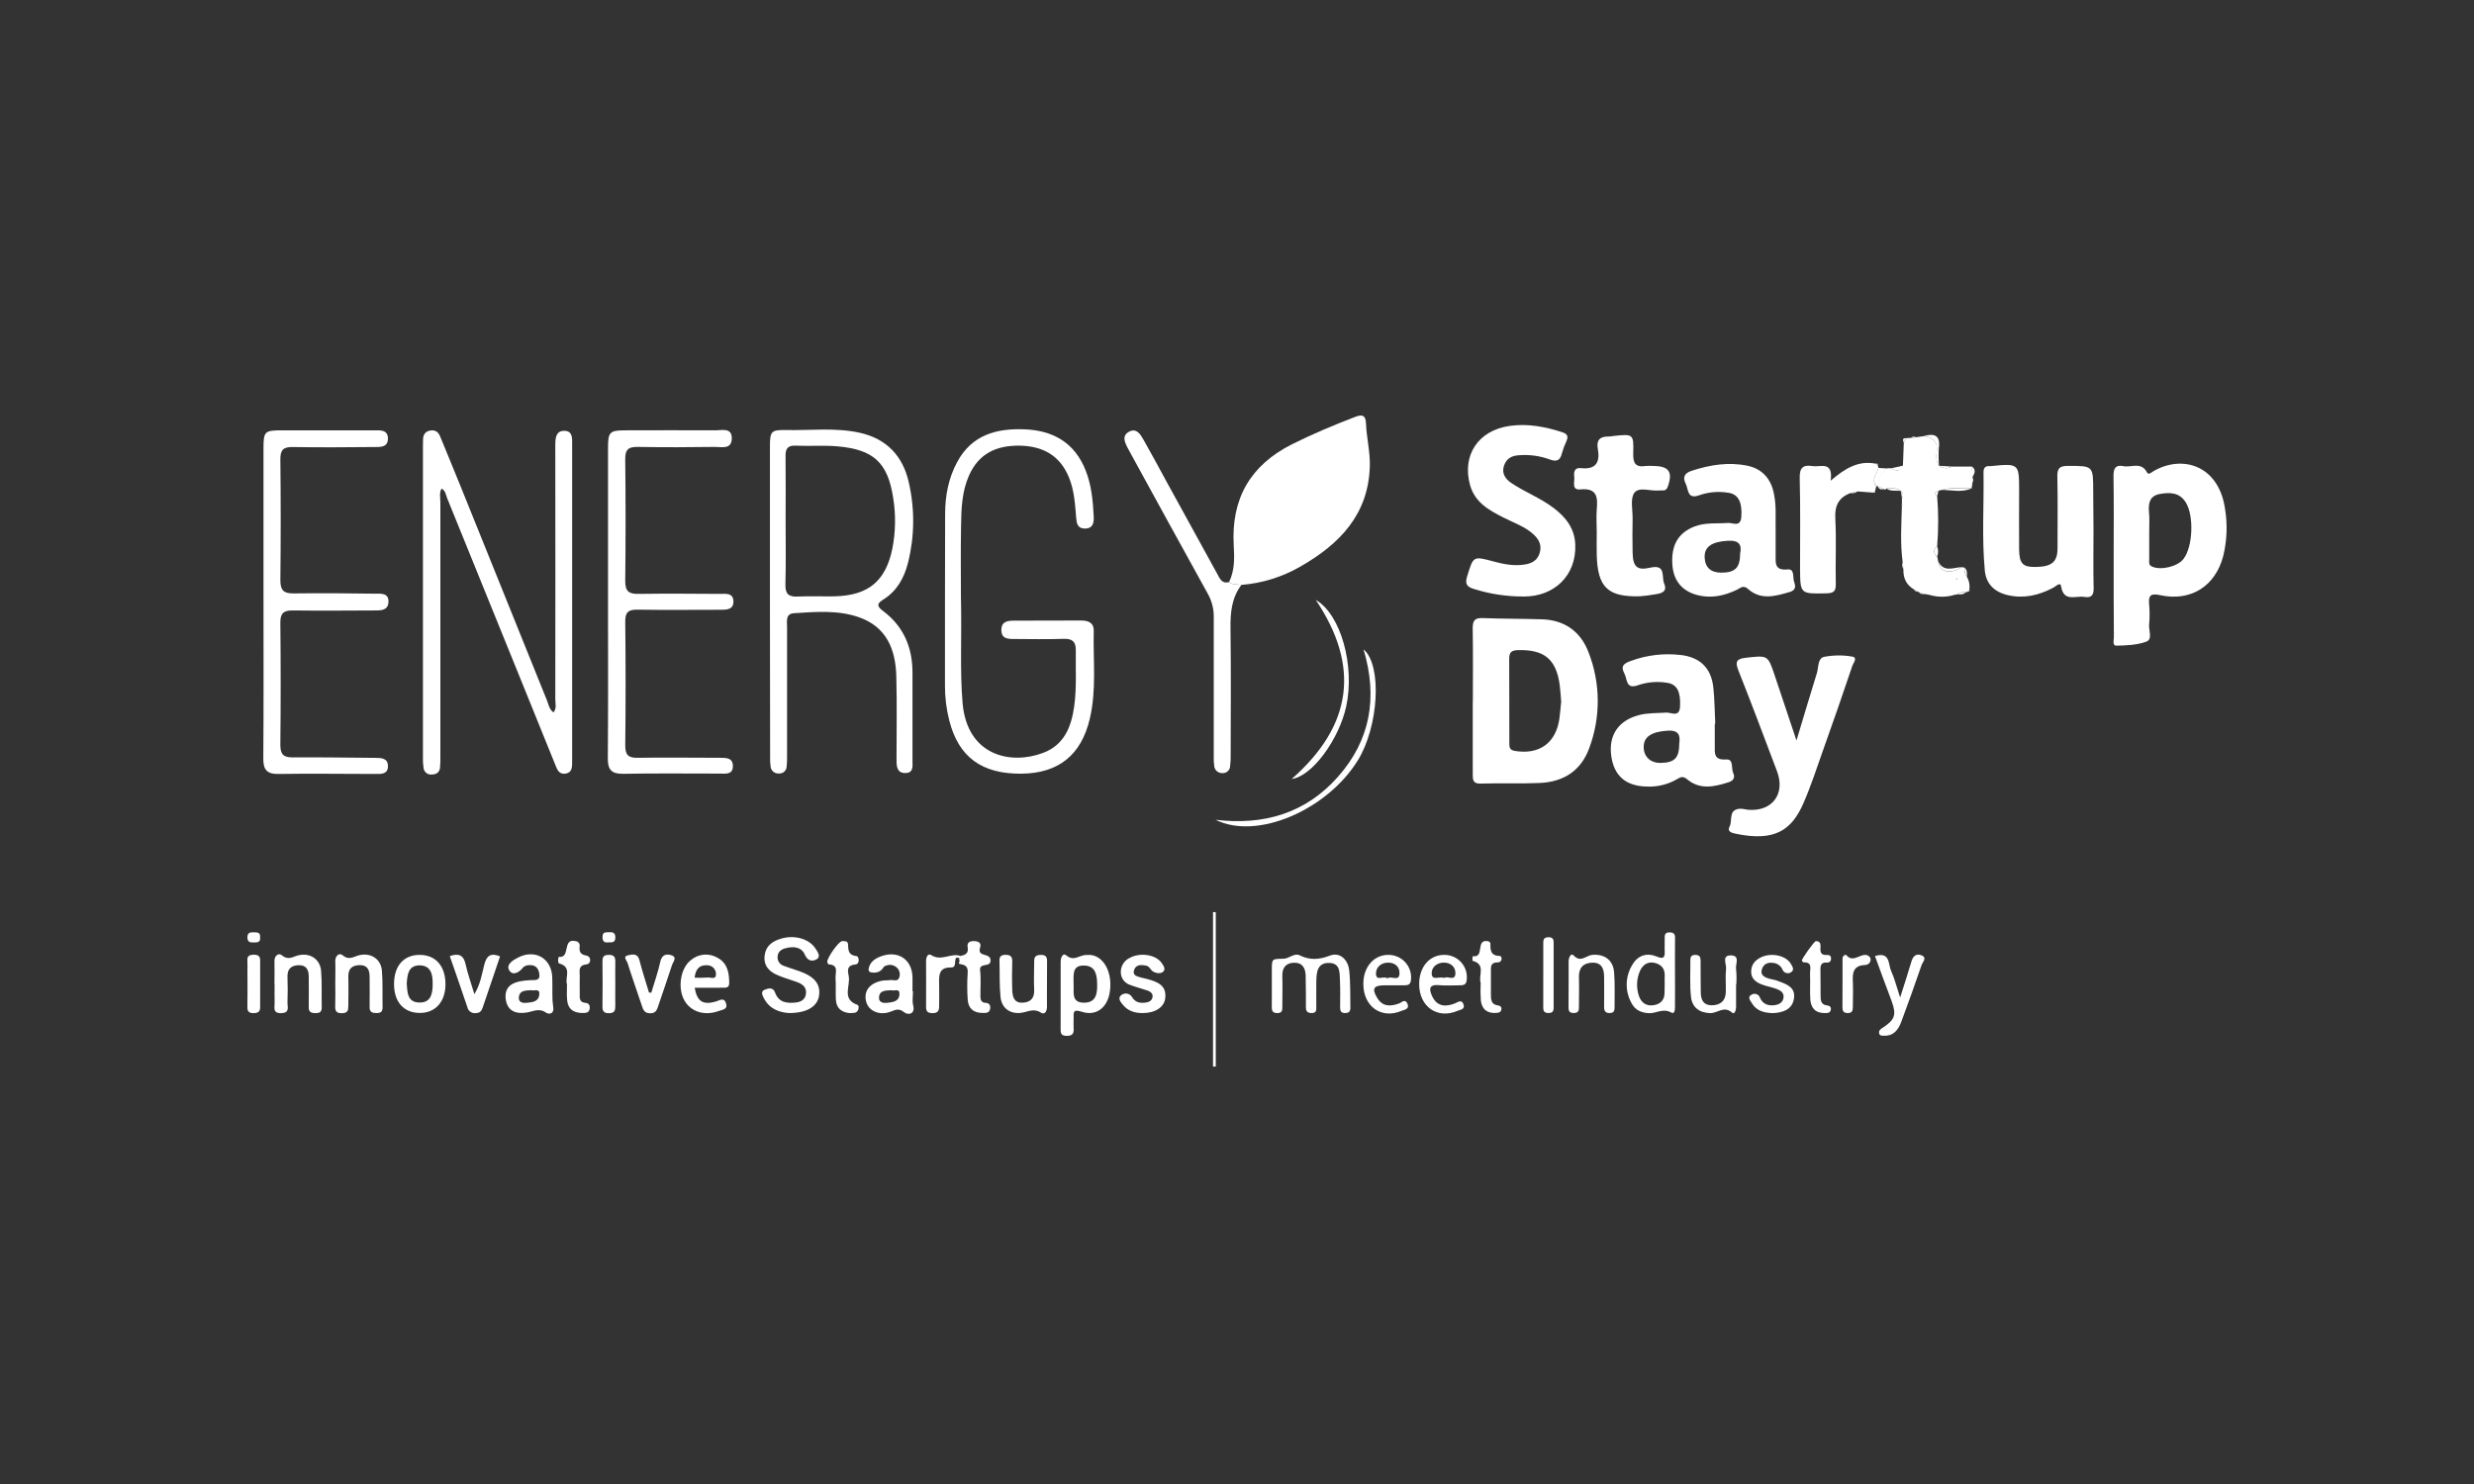 <svg width="250" height="150" viewBox="0 0 250 150" fill="none" xmlns="http://www.w3.org/2000/svg">
<rect x="0" y="0" width="250" height="150" fill="#333333" stroke="none"/>
<g clip-path="url(#clip0_64_99)">
<path d="M44.615 49.386C44.373 49.838 44.499 50.301 44.499 50.743C44.489 59.321 44.489 67.901 44.499 76.483C44.51 76.865 44.497 77.247 44.46 77.627C44.404 78.076 44.082 78.276 43.652 78.286C43.458 78.312 43.261 78.262 43.103 78.146C42.945 78.03 42.839 77.858 42.806 77.666C42.748 77.289 42.725 76.907 42.738 76.526C42.738 66.076 42.738 55.626 42.738 45.178C42.738 44.924 42.738 44.668 42.75 44.415C42.765 43.932 42.968 43.608 43.478 43.519C43.987 43.43 44.29 43.661 44.474 44.108C45.151 45.76 45.837 47.404 46.504 49.058C49.428 56.302 52.351 63.549 55.274 70.801C55.439 71.212 55.495 71.704 55.934 72.008C56.273 71.579 56.111 71.103 56.113 70.671C56.124 62.431 56.124 54.191 56.113 45.95C56.113 45.61 56.113 45.27 56.113 44.931C56.128 44.27 56.166 43.529 57.044 43.548C57.883 43.567 57.813 44.304 57.816 44.898C57.816 48.719 57.816 52.542 57.816 56.367V76.371C57.816 76.584 57.816 76.796 57.816 77.009C57.816 77.54 57.816 78.1 57.139 78.197C56.462 78.293 56.295 77.753 56.099 77.27C54.76 73.962 53.42 70.654 52.08 67.346C49.782 61.673 47.482 56.004 45.178 50.338C45.052 50.019 45.03 49.599 44.615 49.386Z" fill="white"/>
<path d="M124.196 58.839C124.778 57.649 124.742 56.381 124.669 55.109C124.405 50.427 126.323 47.03 130.579 44.895C132.641 43.862 134.755 42.985 136.899 42.152C137.641 41.865 138.003 41.932 138.037 42.823C138.093 44.26 138.466 45.67 138.422 47.124C138.282 52.028 135.347 55.014 131.389 57.277C129.57 58.325 127.538 58.955 125.443 59.122C125.028 59.037 124.567 59.139 124.196 58.839Z" fill="white"/>
<path d="M77.802 60.706C77.802 55.524 77.802 50.342 77.802 45.158C77.802 43.586 77.918 43.437 79.463 43.468C81.932 43.519 84.418 43.2 86.865 43.739C89.627 44.347 91.262 46.139 91.846 48.809C92.451 51.473 92.42 54.241 91.754 56.891C91.368 58.409 90.634 59.752 89.246 60.607C88.555 61.034 88.635 61.312 89.246 61.766C91.303 63.311 92.203 65.433 92.207 67.961C92.207 70.934 92.207 73.908 92.207 76.881C92.207 77.405 92.341 78.112 91.516 78.136C90.692 78.16 90.595 77.547 90.595 76.893C90.595 74.049 90.646 71.202 90.573 68.357C90.505 65.677 89.603 63.383 86.836 62.403C84.711 61.647 82.456 61.84 80.242 61.98C79.354 62.036 79.536 62.801 79.533 63.364C79.533 67.698 79.533 72.03 79.533 76.362C79.542 76.744 79.527 77.126 79.49 77.506C79.483 77.602 79.458 77.696 79.415 77.782C79.371 77.868 79.312 77.944 79.239 78.007C79.165 78.07 79.081 78.117 78.989 78.147C78.897 78.177 78.8 78.188 78.704 78.18C78.509 78.196 78.315 78.138 78.161 78.017C78.007 77.895 77.906 77.721 77.877 77.528C77.823 77.15 77.804 76.769 77.821 76.388C77.808 71.158 77.802 65.931 77.802 60.706ZM79.388 52.585C79.388 54.758 79.427 56.915 79.368 59.076C79.342 60.042 79.698 60.346 80.632 60.297C81.866 60.235 83.106 60.297 84.343 60.276C87.76 60.191 89.516 58.726 90.18 55.415C90.504 53.743 90.531 52.027 90.26 50.345C89.712 46.754 88.281 45.436 84.626 45.115C83.229 44.994 81.813 45.115 80.409 45.045C79.604 45.011 79.371 45.347 79.381 46.09C79.407 48.258 79.39 50.422 79.388 52.585Z" fill="white"/>
<path d="M148.834 70.873C148.834 68.415 148.861 65.955 148.817 63.497C148.817 62.731 149.023 62.444 149.821 62.475C151.822 62.55 153.825 62.536 155.826 62.599C158.115 62.671 159.723 63.842 160.519 65.921C161.74 69.034 161.766 72.486 160.594 75.618C159.764 77.907 157.996 79.03 155.615 79.141C153.616 79.233 151.608 79.141 149.608 79.204C148.831 79.225 148.819 78.808 148.824 78.238C148.824 75.78 148.824 73.322 148.824 70.861L148.834 70.873ZM157.759 70.917C157.708 70.313 157.683 69.763 157.608 69.227C157.252 66.621 156.039 65.643 153.391 65.713C152.719 65.73 152.501 65.955 152.506 66.604C152.525 69.439 152.506 72.271 152.52 75.106C152.52 75.495 152.52 75.806 153.071 75.9C155.535 76.313 157.228 75.116 157.579 72.636C157.664 72.054 157.698 71.455 157.759 70.917Z" fill="white"/>
<path d="M97.104 60.361C97.199 64.448 96.988 67.766 97.271 71.072C97.735 76.415 102.153 77.335 105.418 76.096C107.574 75.278 108.272 73.414 108.554 71.356C108.808 69.502 108.684 67.626 108.711 65.757C108.723 64.902 108.415 64.55 107.511 64.572C105.847 64.629 104.181 64.596 102.517 64.588C101.855 64.588 101.166 64.588 101.191 63.637C101.212 62.792 101.845 62.739 102.461 62.734C104.724 62.72 106.987 62.734 109.252 62.72C109.98 62.72 110.547 62.944 110.525 63.789C110.45 66.752 110.821 69.734 110.12 72.672C109.254 76.321 106.967 78.165 103.211 78.202C99.197 78.24 96.859 76.511 95.923 72.817C95.63 71.664 95.484 70.479 95.489 69.29C95.489 63.514 95.489 57.738 95.506 51.963C95.506 50.118 95.838 48.341 96.731 46.689C98.215 43.937 100.723 43.28 103.558 43.396C106.441 43.514 108.609 44.763 109.71 47.561C110.297 49.051 110.438 50.606 110.52 52.175C110.552 52.813 110.479 53.411 109.635 53.426C108.862 53.426 108.796 52.88 108.745 52.291C108.634 50.939 108.554 49.589 108.035 48.297C107.123 46.028 105.367 45.081 103.022 45.047C100.676 45.014 98.872 45.856 97.897 48.114C97.201 49.72 97.141 51.417 97.116 53.114C97.068 55.787 97.104 58.463 97.104 60.361Z" fill="white"/>
<path d="M213.589 56.238C213.589 53.52 213.616 50.801 213.572 48.084C213.572 47.292 213.815 46.959 214.586 47.119C215.357 47.278 216.383 46.636 216.955 47.751C217.106 48.046 217.404 47.751 217.605 47.628C220.489 45.95 224.166 46.988 224.833 51.371C225.104 52.968 225.047 54.603 224.665 56.178C223.882 59.235 221.396 60.831 218.284 60.157C217.314 59.947 217.086 60.196 217.171 61.099C217.234 61.776 217.234 62.457 217.171 63.134C217.113 63.731 217.554 64.619 216.875 64.863C215.939 65.201 214.867 65.242 213.851 65.264C213.446 65.264 213.609 64.709 213.609 64.402C213.584 61.671 213.589 58.957 213.589 56.238ZM217.181 53.761C217.181 54.693 217.181 55.628 217.181 56.56C217.181 56.83 217.096 57.12 217.496 57.284C218.386 57.661 220.06 57.272 220.649 56.49C221.6 55.251 221.714 52.095 220.862 50.762C220.225 49.765 219.279 49.751 218.263 49.929C217.246 50.108 217.082 50.827 217.154 51.721C217.225 52.399 217.181 53.083 217.181 53.761Z" fill="white"/>
<path d="M26.627 60.858C26.627 55.679 26.627 50.5 26.627 45.32C26.627 43.613 26.746 43.502 28.429 43.497C31.546 43.497 34.662 43.497 37.776 43.497C38.419 43.497 39.197 43.408 39.2 44.332C39.202 45.257 38.382 45.18 37.769 45.185C35.038 45.211 32.307 45.231 29.576 45.185C28.626 45.168 28.323 45.482 28.332 46.433C28.376 50.507 28.376 54.582 28.332 58.658C28.332 59.66 28.667 59.996 29.664 59.981C32.394 59.943 35.128 59.969 37.858 60.008C38.453 60.008 39.313 59.899 39.253 60.87C39.2 61.754 38.411 61.7 37.778 61.703C35.048 61.717 32.317 61.737 29.586 61.703C28.648 61.688 28.32 62 28.33 62.951C28.373 67.07 28.373 71.189 28.33 75.306C28.33 76.248 28.648 76.567 29.588 76.557C32.363 76.533 35.137 76.584 37.909 76.603C38.53 76.603 39.212 76.62 39.202 77.455C39.192 78.291 38.489 78.233 37.88 78.23C34.638 78.23 31.393 78.175 28.15 78.23C26.95 78.252 26.598 77.786 26.608 76.656C26.649 71.388 26.627 66.124 26.627 60.858Z" fill="white"/>
<path d="M61.441 60.88C61.441 55.7 61.441 50.519 61.441 45.339C61.441 43.649 61.582 43.502 63.233 43.497C66.265 43.497 69.296 43.475 72.326 43.497C72.975 43.497 73.984 43.19 73.946 44.352C73.907 45.455 72.915 45.166 72.26 45.173C69.658 45.211 67.053 45.219 64.448 45.173C63.529 45.158 63.17 45.414 63.18 46.397C63.229 50.515 63.229 54.633 63.18 58.752C63.18 59.803 63.58 60.044 64.538 60.03C67.271 59.989 70.002 60.013 72.733 60.03C73.305 60.03 74.084 59.892 74.113 60.754C74.147 61.676 73.356 61.633 72.718 61.635C69.944 61.635 67.17 61.669 64.395 61.623C63.442 61.609 63.168 61.935 63.182 62.879C63.231 67.04 63.231 71.2 63.182 75.36C63.182 76.325 63.5 76.613 64.441 76.596C67.216 76.552 69.99 76.596 72.764 76.596C73.388 76.596 74.064 76.596 74.057 77.441C74.057 78.337 73.293 78.192 72.721 78.192C69.476 78.192 66.231 78.156 62.989 78.214C61.819 78.233 61.412 77.83 61.422 76.666C61.465 71.409 61.441 66.146 61.441 60.88Z" fill="white"/>
<path d="M154.012 60.293C152.291 60.306 150.578 60.049 148.938 59.53C148.254 59.329 148.009 59.047 148.254 58.262C148.892 56.203 148.841 56.191 150.922 56.751C151.957 57.031 153 57.233 154.075 57.06C154.802 56.949 155.367 56.637 155.588 55.886C155.809 55.135 155.539 54.563 155.006 54.056C154.118 53.213 152.969 52.849 151.906 52.303C150.451 51.567 149.028 50.765 148.55 49.029C147.716 46.008 149.377 43.497 152.566 43.048C154.37 42.794 156.126 43.125 157.853 43.683C158.43 43.869 158.486 44.132 158.285 44.605C158.103 44.988 157.953 45.386 157.839 45.793C157.661 46.573 157.281 46.709 156.546 46.421C155.579 46.074 154.549 45.935 153.524 46.013C152.755 46.044 152.21 46.356 151.972 47.095C151.734 47.834 152.108 48.411 152.716 48.819C154.094 49.746 155.673 50.335 157.002 51.349C158.239 52.293 159.121 53.419 159.184 55.051C159.296 58.207 157.024 60.298 154.012 60.293Z" fill="white"/>
<path d="M211.55 53.703C211.55 55.613 211.516 57.526 211.564 59.433C211.584 60.174 211.322 60.454 210.621 60.334C209.755 60.184 208.533 60.901 208.273 59.25C208.198 58.779 207.711 59.291 207.466 59.416C206.025 60.167 204.543 60.529 202.911 60.16C201.531 59.846 200.695 59.02 200.566 57.656C200.256 54.355 200.491 51.04 200.435 47.734C200.435 47.336 200.585 47.083 201.034 47.112C201.077 47.115 201.12 47.115 201.163 47.112C204.039 46.834 204.036 46.834 204.034 49.678C204.034 51.632 204.015 53.583 204.034 55.536C204.053 56.985 204.412 57.335 205.732 57.308C207.354 57.277 207.914 56.789 207.914 55.418C207.914 53.003 207.951 50.589 207.897 48.162C207.88 47.317 208.14 47.09 208.979 47.092C211.518 47.092 211.518 47.066 211.521 49.632L211.55 53.703Z" fill="white"/>
<path d="M181.535 74.848C182.282 72.371 182.928 70.193 183.602 68.022C183.781 67.442 183.665 66.547 184.329 66.394C185.252 66.217 186.199 66.205 187.126 66.361C187.778 66.452 187.276 67.015 187.189 67.276C186.233 70.125 185.248 72.962 184.235 75.794C183.597 77.593 183.01 79.416 182.251 81.159C181.038 83.958 179.302 85.098 175.341 84.26C174.944 84.175 174.517 84.038 174.779 83.535C175.089 82.934 174.636 81.91 175.72 81.751C176.045 81.703 176.394 81.838 176.734 81.857C179.11 82.009 180.422 80.225 179.571 77.965C178.288 74.558 177.008 71.146 175.664 67.761C175.315 66.88 175.475 66.593 176.416 66.486C178.645 66.233 178.642 66.197 179.343 68.292C180.044 70.388 180.738 72.443 181.535 74.848Z" fill="white"/>
<path d="M179.43 53.633C179.43 54.532 179.43 55.297 179.43 56.06C179.43 56.876 179.297 57.692 180.643 57.557C181.39 57.482 181.128 58.39 181.305 58.846C181.472 59.252 181.455 59.663 180.868 59.834C179.413 60.257 177.946 60.698 176.641 59.532C176.156 59.102 175.885 59.433 175.528 59.605C174.315 60.189 173.04 60.491 171.694 60.191C170.028 59.819 169.109 58.743 168.995 57.086C168.856 55.111 169.584 53.865 171.216 53.223C172.324 52.791 173.484 52.945 174.626 52.856C175.089 52.82 175.877 53.339 175.96 52.255C176.069 50.849 175.698 49.983 174.725 49.821C173.712 49.638 172.668 49.721 171.696 50.062C170.484 50.499 170.629 49.473 170.35 48.913C170.02 48.254 170.188 47.831 170.947 47.585C172.797 46.984 174.665 46.675 176.6 47.08C178.055 47.385 178.989 48.399 179.268 49.966C179.525 51.224 179.394 52.496 179.43 53.633ZM175.843 55.944C176.028 55.092 175.756 54.594 174.606 54.66C173.011 54.749 172.206 55.244 172.256 56.35C172.305 57.371 172.885 57.873 173.901 57.881C175.322 57.893 175.841 57.407 175.843 55.944Z" fill="white"/>
<path d="M173.28 73.158C173.28 73.882 173.28 74.606 173.28 75.331C173.28 76.111 173.154 76.85 174.425 76.765C175.235 76.709 174.91 77.68 175.152 78.161C175.337 78.537 175.193 78.902 174.723 79.052C173.268 79.518 171.813 79.875 170.491 78.772C170.086 78.433 169.841 78.53 169.502 78.735C168.582 79.282 167.521 79.549 166.451 79.503C164.309 79.477 163.082 78.431 162.813 76.364C162.544 74.297 163.555 72.834 165.587 72.286C166.509 72.044 167.445 72.093 168.379 72.028C168.883 71.994 169.722 72.578 169.773 71.376C169.836 69.927 169.475 69.15 168.444 69.014C167.469 68.853 166.469 68.936 165.534 69.256C164.265 69.724 164.455 68.635 164.139 68.061C163.722 67.302 164.139 67.039 164.797 66.805C166.402 66.214 168.124 66.008 169.824 66.204C171.781 66.426 172.919 67.517 173.132 69.475C173.265 70.695 173.268 71.929 173.328 73.155L173.28 73.158ZM169.693 75.118C169.8 74.37 169.676 73.785 168.522 73.855C166.936 73.952 166.097 74.442 166.097 75.5C166.097 76.487 166.78 77.132 167.816 77.113C169.22 77.088 169.691 76.62 169.693 75.118V75.118Z" fill="white"/>
<path d="M161.35 53.728C161.35 53.003 161.299 52.279 161.35 51.555C161.457 50.316 161.445 49.302 159.694 49.468C158.782 49.555 159.136 48.715 159.083 48.239C159.029 47.764 159.046 47.237 159.762 47.317C161.304 47.489 161.702 46.689 161.459 45.359C161.307 44.492 161.67 44.108 162.531 44.125C162.702 44.117 162.872 44.097 163.041 44.067C165.044 43.855 165.097 43.857 165.039 45.839C165.01 46.805 165.267 47.266 166.298 47.1C166.553 47.079 166.809 47.079 167.064 47.1C168.66 47.1 169.07 47.723 168.519 49.222C168.34 49.705 167.99 49.536 167.685 49.575C166.817 49.681 165.631 49.159 165.15 49.816C164.719 50.413 164.988 51.523 164.976 52.405C164.959 53.551 164.949 54.696 164.976 55.84C165.007 57.27 165.405 57.695 166.751 57.381C168.395 56.997 167.881 58.325 168.163 58.977C168.519 59.808 167.898 59.984 167.253 60.073C166.752 60.165 166.246 60.23 165.737 60.269C162.485 60.363 161.442 59.375 161.353 56.13C161.331 55.326 161.353 54.52 161.353 53.716L161.35 53.728Z" fill="white"/>
<path d="M195.752 50.13C195.889 51.826 195.889 53.531 195.752 55.227C195.356 55.573 195.356 55.914 195.752 56.248C195.791 56.425 195.827 56.599 195.864 56.775C196.033 57.842 197.059 58.081 198.245 57.33L198.507 57.367C198.507 57.692 198.507 58.021 198.75 58.284C198.976 58.669 199.068 59.118 199.011 59.561L198.769 59.822L198.73 59.88L198.667 59.849C198.341 59.799 198.009 59.879 197.743 60.073L197.682 60.126L197.607 60.093L197.258 60.194C196.561 60.359 195.835 60.352 195.141 60.175L194.784 60.088L194.406 60.039L193.885 59.829L193.38 59.559C192.619 59.107 192.32 58.417 192.34 57.562C192.315 57.321 192.289 57.06 192.265 56.809C192.007 54.918 192.138 53.025 192.189 51.132C192.219 51.101 192.236 51.06 192.236 51.017C192.236 50.974 192.219 50.933 192.189 50.903V50.362C192.232 50.307 192.264 50.244 192.282 50.176C192.3 50.109 192.304 50.038 192.295 49.969C192.285 49.9 192.261 49.834 192.225 49.774C192.189 49.714 192.142 49.662 192.085 49.62V49.62C191.651 49.268 191.137 49.379 190.63 49.379C190.538 49.522 190.429 49.505 190.312 49.413L189.725 49.133C189.808 48.377 189.99 47.684 190.783 47.336L191.045 47.317C191.542 47.575 192.015 47.773 192.294 47.037L192.379 44.77L192.621 44.287L193.106 44.26L193.591 44.2L194.43 44.081C195.4 44.229 195.866 44.738 195.711 45.772C195.661 45.995 195.656 46.227 195.698 46.452C195.739 46.677 195.826 46.892 195.953 47.083C196.132 47.222 196.35 47.304 196.577 47.318C196.804 47.332 197.029 47.277 197.224 47.16H199.286C199.286 47.522 199.307 47.885 199.317 48.247C199.369 48.337 199.394 48.439 199.389 48.542C199.385 48.646 199.352 48.746 199.293 48.831C199.293 48.911 199.293 48.99 199.276 49.072L199.239 49.357C198.235 49.427 197.217 49.203 196.227 49.517L195.898 49.599C195.594 49.715 195.393 49.84 195.752 50.13ZM197.714 58.455L197.644 58.533L197.796 58.603C197.796 58.569 197.821 58.525 197.796 58.501C197.772 58.477 197.75 58.47 197.714 58.455Z" fill="white"/>
<path d="M124.196 58.839C124.567 59.139 125.028 59.037 125.447 59.122C124.438 60.45 124.322 61.968 124.344 63.577C124.402 67.819 124.366 72.064 124.361 76.306C124.371 76.688 124.351 77.07 124.303 77.448C124.299 77.545 124.276 77.64 124.235 77.728C124.193 77.816 124.135 77.894 124.062 77.959C123.99 78.024 123.905 78.074 123.813 78.105C123.721 78.137 123.624 78.15 123.527 78.144C123.331 78.152 123.139 78.089 122.987 77.966C122.835 77.843 122.734 77.669 122.702 77.477C122.652 77.099 122.635 76.716 122.651 76.335C122.651 71.711 122.651 67.085 122.651 62.459C122.675 61.612 122.471 60.774 122.059 60.032C119.503 55.43 116.983 50.808 114.449 46.192C114.287 45.895 114.119 45.598 113.964 45.298C113.654 44.712 113.338 44.035 114.1 43.632C114.861 43.229 115.257 43.927 115.567 44.472C116.367 45.873 117.122 47.3 117.898 48.715C119.592 51.806 121.29 54.895 122.991 57.982C123.26 58.462 123.449 59.035 124.196 58.839Z" fill="white"/>
<path d="M189.298 49.792L187.686 49.671L186.975 49.843C185.784 50.301 185.389 51.125 185.459 52.414C185.578 54.611 185.459 56.818 185.508 59.02C185.522 59.745 185.319 59.955 184.581 59.972C181.914 60.03 181.914 60.059 181.897 57.468C181.897 54.418 181.94 51.366 181.863 48.319C181.836 47.264 182.207 46.957 183.167 47.112C183.982 47.235 185.253 46.559 184.994 48.585C186.468 47.312 187.829 46.523 189.548 46.87L189.754 47.073C189.799 47.145 189.819 47.23 189.812 47.315C189.655 47.916 189.061 48.469 189.599 49.152C189.56 49.316 189.519 49.478 189.478 49.635C189.409 49.676 189.348 49.729 189.298 49.792V49.792Z" fill="white"/>
<path d="M107.181 100.546C107.181 99.442 107.181 98.336 107.181 97.233C107.181 96.803 107.387 96.267 107.753 96.571C108.522 97.223 109.099 96.516 109.754 96.53C109.924 96.519 110.095 96.519 110.266 96.53C111.633 96.731 112.465 98.442 112.13 100.357C111.861 101.898 110.731 102.74 109.291 102.26C108.391 101.958 108.488 102.388 108.493 102.929C108.493 103.269 108.471 103.61 108.493 103.948C108.531 104.472 108.364 104.713 107.78 104.703C107.195 104.694 107.173 104.409 107.178 103.979C107.188 102.832 107.181 101.685 107.181 100.546ZM108.488 99.505C108.546 100.261 108.192 101.388 109.613 101.35C110.763 101.321 110.882 100.406 110.869 99.527C110.857 98.648 110.765 97.619 109.565 97.595C108.267 97.554 108.507 98.614 108.488 99.498V99.505Z" fill="white"/>
<path d="M128.52 99.474C128.52 99.008 128.52 98.539 128.52 98.073C128.52 96.866 128.52 96.934 129.733 96.905C130.242 96.89 130.802 96.308 131.302 96.55C132.367 97.071 133.269 97.016 134.396 96.588C135.408 96.207 136.223 97.013 136.337 98.078C136.48 99.336 136.426 100.616 136.458 101.886C136.458 102.265 136.271 102.4 135.905 102.398C135.495 102.398 135.42 102.156 135.42 101.83C135.42 100.939 135.449 100.046 135.405 99.157C135.364 98.378 135.478 97.356 134.326 97.33C133.075 97.303 133.034 98.325 133.014 99.244C133 100.092 133.014 100.935 133.014 101.789C133.014 102.096 133.031 102.383 132.58 102.395C132.129 102.408 131.962 102.238 131.964 101.806C131.964 100.746 131.964 99.684 131.937 98.624C131.923 97.842 131.598 97.272 130.725 97.313C129.907 97.351 129.551 97.849 129.58 98.675C129.614 99.694 129.58 100.713 129.58 101.729C129.58 102.079 129.599 102.4 129.073 102.4C128.588 102.4 128.51 102.159 128.515 101.765C128.527 101 128.52 100.237 128.52 99.474Z" fill="white"/>
<path d="M79.681 102.395C78.825 102.323 77.782 102.036 77.203 100.918C77.05 100.628 76.829 100.222 77.261 100.046C77.603 99.906 78.11 99.73 78.323 100.329C78.689 101.347 79.536 101.427 80.418 101.333C80.882 101.282 81.335 101.077 81.432 100.514C81.539 99.906 81.216 99.549 80.705 99.331C80.033 99.068 79.332 98.882 78.665 98.607C77.773 98.242 77.14 97.66 77.266 96.584C77.382 95.598 78.054 95.135 78.927 94.876C80.258 94.473 81.738 94.876 82.38 95.842C82.606 96.183 82.97 96.666 82.555 96.941C82.189 97.182 81.638 97.211 81.343 96.518C80.976 95.671 80.144 95.644 79.359 95.85C78.949 95.956 78.578 96.216 78.575 96.738C78.566 96.931 78.621 97.122 78.731 97.281C78.842 97.441 79.002 97.559 79.186 97.619C79.698 97.82 80.229 97.972 80.748 98.155C82.332 98.716 82.95 99.491 82.761 100.676C82.575 101.753 81.512 102.412 79.681 102.395Z" fill="white"/>
<path d="M105.798 99.433C105.798 100.196 105.784 100.956 105.798 101.719C105.811 102.173 105.597 102.62 105.187 102.357C104.445 101.874 103.839 102.294 103.165 102.376C102.056 102.509 101.224 101.893 101.106 100.789C100.984 99.582 101.033 98.339 100.999 97.112C100.984 96.687 101.157 96.518 101.598 96.513C102.039 96.508 102.301 96.641 102.289 97.153C102.265 98.119 102.253 99.099 102.289 100.072C102.313 100.734 102.459 101.393 103.346 101.35C104.166 101.311 104.547 100.867 104.503 100.022C104.457 99.135 104.503 98.245 104.503 97.366C104.503 96.931 104.465 96.547 105.124 96.518C105.883 96.484 105.808 96.941 105.806 97.412C105.798 98.078 105.798 98.756 105.798 99.433Z" fill="white"/>
<path d="M92.256 100.208C92.256 100.674 92.166 101.161 92.273 101.603C92.516 102.569 91.722 102.605 91.383 102.328C90.832 101.876 90.493 102.069 89.984 102.262C88.902 102.671 87.816 102.212 87.546 101.311C87.229 100.246 87.811 99.409 89.077 99.138C89.365 99.075 89.673 99.109 89.967 99.063C90.26 99.017 90.709 99.261 90.862 98.822C90.932 98.641 90.944 98.443 90.896 98.255C90.849 98.067 90.743 97.899 90.595 97.774C90.448 97.649 90.27 97.568 90.08 97.539C89.889 97.511 89.695 97.536 89.518 97.612C89.434 97.63 89.358 97.675 89.302 97.74C89.006 98.254 88.553 98.382 88.007 98.281C87.806 98.245 87.745 98.088 87.781 97.902C87.912 97.245 88.39 96.905 88.968 96.682C90.723 96.006 92.174 96.955 92.21 98.795C92.21 99.264 92.21 99.73 92.21 100.196L92.256 100.208ZM90.054 100.087C89.494 100.123 88.841 100.087 88.824 100.855C88.812 101.352 89.285 101.408 89.68 101.362C90.231 101.297 90.849 101.227 90.893 100.505C90.927 99.836 90.343 100.208 90.054 100.087V100.087Z" fill="white"/>
<path d="M27.733 99.472C27.733 98.706 27.758 97.941 27.733 97.178C27.707 96.574 28.167 96.287 28.49 96.562C29.128 97.103 29.589 96.697 30.149 96.562C31.323 96.277 32.349 96.944 32.448 98.134C32.547 99.324 32.484 100.594 32.513 101.826C32.513 102.272 32.327 102.4 31.902 102.405C31.442 102.405 31.175 102.301 31.199 101.775C31.223 100.756 31.199 99.737 31.199 98.718C31.199 98.03 30.956 97.54 30.178 97.562C29.399 97.583 29.019 97.962 29.05 98.769C29.082 99.616 29.079 100.459 29.05 101.314C29.031 101.753 29.324 102.379 28.427 102.405C27.53 102.432 27.762 101.843 27.75 101.379C27.731 100.742 27.75 100.104 27.75 99.469L27.733 99.472Z" fill="white"/>
<path d="M33.881 99.355C33.881 98.631 33.908 97.907 33.881 97.182C33.855 96.591 34.298 96.27 34.626 96.555C35.266 97.105 35.727 96.69 36.287 96.555C37.466 96.267 38.494 96.924 38.593 98.114C38.693 99.305 38.632 100.575 38.661 101.806C38.661 102.243 38.499 102.398 38.062 102.398C37.626 102.398 37.335 102.316 37.349 101.777C37.371 100.761 37.349 99.739 37.349 98.72C37.349 98.04 37.129 97.537 36.338 97.554C35.547 97.571 35.171 97.938 35.198 98.761C35.23 99.727 35.198 100.715 35.198 101.69C35.198 102.132 35.12 102.398 34.575 102.415C33.976 102.429 33.847 102.173 33.874 101.652C33.901 100.884 33.879 100.118 33.881 99.355Z" fill="white"/>
<path d="M55.817 100.5C55.81 100.925 55.838 101.35 55.9 101.77C56.033 102.494 55.478 102.56 55.172 102.354C54.444 101.843 53.843 102.265 53.161 102.354C52.213 102.492 51.33 102.246 51.124 101.118C50.933 100.058 51.44 99.411 52.492 99.199C52.865 99.125 53.243 99.082 53.622 99.071C54.09 99.051 54.621 99.16 54.493 98.395C54.394 97.793 54.039 97.499 53.435 97.557C53.223 97.56 53.02 97.641 52.863 97.784C52.451 98.325 51.796 98.653 51.454 98.069C51.112 97.484 51.845 97.038 52.381 96.77C54.119 95.9 55.776 96.914 55.807 98.844C55.824 99.276 55.817 99.698 55.817 100.5ZM53.685 100.085C53.125 100.123 52.473 100.085 52.429 100.838C52.393 101.357 52.875 101.401 53.263 101.36C53.811 101.304 54.43 101.241 54.498 100.529C54.561 99.858 53.981 100.191 53.685 100.085V100.085Z" fill="white"/>
<path d="M122.835 82.862C127.705 83.446 131.94 82.207 135.204 78.515C138.468 74.824 139.249 70.523 137.787 65.631C139.691 67.239 139.315 73.459 137.205 76.864C134.113 81.862 127.029 84.957 122.835 82.862Z" fill="white"/>
<path d="M169.259 98.322C169.259 99.423 169.271 100.524 169.259 101.623C169.259 101.927 169.278 102.567 168.883 102.347C168.034 101.864 167.338 102.466 166.577 102.41C165.815 102.354 165.243 102.079 164.894 101.444C164.541 100.835 164.364 100.141 164.381 99.438C164.397 98.735 164.608 98.05 164.988 97.458C165.539 96.545 166.443 96.277 167.426 96.69C168.102 96.977 168.248 96.774 168.219 96.144C168.197 95.681 168.236 95.212 168.219 94.749C168.219 94.36 168.371 94.232 168.75 94.244C169.128 94.256 169.269 94.415 169.264 94.782C169.252 95.958 169.259 97.137 169.259 98.322ZM168.219 99.44C168.219 99.199 168.204 98.935 168.219 98.684C168.27 97.926 167.884 97.477 167.183 97.32C166.482 97.163 165.97 97.542 165.696 98.197C165.369 98.984 165.34 99.863 165.616 100.669C165.844 101.343 166.344 101.71 167.071 101.606C167.799 101.502 168.209 101.087 168.204 100.326L168.219 99.44Z" fill="white"/>
<path d="M70.199 99.843C70.441 101.229 71.021 101.594 72.314 101.241C72.694 101.137 73.153 100.758 73.364 101.405C73.575 102.053 72.978 102.057 72.622 102.19C71.205 102.712 69.818 102.275 69.163 101.13C68.448 99.879 68.753 97.875 69.808 97.05C70.183 96.728 70.65 96.534 71.143 96.495C71.636 96.456 72.128 96.574 72.549 96.832C73.519 97.378 73.684 98.337 73.689 99.353C73.689 99.882 73.342 99.836 73.005 99.836C72.073 99.846 71.142 99.843 70.199 99.843ZM70.199 98.819C70.627 98.844 71.056 98.839 71.484 98.805C71.792 98.761 72.36 99.09 72.352 98.45C72.352 98.331 72.328 98.214 72.281 98.105C72.235 97.995 72.166 97.896 72.081 97.814C71.995 97.731 71.894 97.666 71.782 97.624C71.671 97.581 71.552 97.56 71.433 97.564C70.65 97.53 70.286 97.984 70.192 98.819H70.199Z" fill="white"/>
<path d="M45.015 99.488C45.015 101.268 43.982 102.412 42.381 102.386C40.781 102.359 39.808 101.27 39.818 99.433C39.828 97.595 40.824 96.504 42.437 96.518C44.05 96.533 45.015 97.672 45.015 99.488ZM41.103 99.416C41.166 100.324 41.164 101.347 42.428 101.333C43.572 101.333 43.713 100.391 43.722 99.507C43.735 98.578 43.604 97.59 42.394 97.576C41.249 97.581 41.159 98.537 41.103 99.416Z" fill="white"/>
<path d="M115.436 102.398C114.684 102.398 114 102.195 113.496 101.594C113.253 101.309 112.916 100.915 113.28 100.604C113.361 100.532 113.456 100.48 113.56 100.45C113.664 100.42 113.773 100.413 113.879 100.43C113.986 100.447 114.087 100.488 114.176 100.549C114.265 100.61 114.339 100.689 114.393 100.782C114.709 101.306 115.165 101.405 115.698 101.347C116.045 101.311 116.392 101.186 116.464 100.797C116.537 100.408 116.222 100.205 115.88 100.097C115.315 99.913 114.738 99.761 114.182 99.549C113.917 99.461 113.685 99.292 113.519 99.067C113.354 98.843 113.263 98.572 113.258 98.293C113.247 97.995 113.322 97.7 113.475 97.443C113.628 97.186 113.851 96.978 114.119 96.844C115.162 96.238 116.787 96.472 117.379 97.327C117.561 97.595 117.832 97.943 117.539 98.216C117.296 98.436 116.879 98.387 116.569 98.23C116.258 98.073 116.181 97.67 115.805 97.6C115.32 97.508 114.801 97.484 114.607 98.025C114.396 98.617 114.932 98.696 115.334 98.815C115.538 98.875 115.749 98.906 115.955 98.964C116.937 99.24 117.895 99.578 117.75 100.867C117.662 101.816 116.712 102.412 115.436 102.398Z" fill="white"/>
<path d="M189.468 96.637C191.025 96.154 190.797 97.472 191.1 98.144C191.447 98.906 191.651 99.737 192.01 100.826C192.444 99.455 192.815 98.349 193.138 97.228C193.29 96.695 193.577 96.354 194.125 96.543C194.794 96.784 194.287 97.224 194.183 97.533C193.523 99.455 192.839 101.368 192.131 103.272C191.838 104.062 191.372 104.721 190.387 104.687C190.189 104.687 189.934 104.718 189.885 104.429C189.847 104.187 189.968 104.066 190.174 103.934C191.503 103.076 191.661 102.589 191.144 101.171C190.577 99.672 190.028 98.17 189.468 96.637Z" fill="white"/>
<path d="M137.767 99.431C137.767 97.726 138.844 96.504 140.307 96.516C140.627 96.516 140.944 96.582 141.237 96.712C141.53 96.842 141.792 97.031 142.007 97.268C142.221 97.505 142.383 97.785 142.482 98.088C142.581 98.392 142.615 98.712 142.581 99.03C142.543 99.498 142.324 99.595 141.931 99.592C141.249 99.592 140.568 99.592 139.887 99.592C138.801 99.607 138.604 99.928 139.159 100.85C139.715 101.773 140.493 101.746 141.386 101.427C141.628 101.338 141.987 100.903 142.225 101.454C142.463 102.005 141.917 102.053 141.621 102.178C139.569 103.038 137.753 101.729 137.767 99.431ZM140.193 98.899C140.573 98.564 141.427 99.315 141.42 98.332C141.42 97.673 140.908 97.279 140.222 97.301C139.535 97.323 139.048 97.784 139.043 98.385C139.036 99.257 139.836 98.569 140.193 98.899Z" fill="white"/>
<path d="M143.408 99.466C143.408 97.743 144.439 96.53 145.909 96.518C146.23 96.51 146.548 96.57 146.844 96.694C147.14 96.818 147.406 97.003 147.624 97.237C147.842 97.471 148.008 97.749 148.111 98.052C148.213 98.354 148.249 98.675 148.218 98.993C148.186 99.549 147.895 99.599 147.471 99.594C146.789 99.594 146.1 99.643 145.426 99.578C144.34 99.474 144.41 100.044 144.728 100.71C145.213 101.722 146.035 101.801 146.99 101.434C147.313 101.306 147.718 100.951 147.9 101.555C148.043 102.038 147.551 102.057 147.282 102.173C145.249 103.045 143.404 101.753 143.408 99.466ZM145.919 98.856C146.275 98.59 147.054 99.24 147.073 98.373C147.073 97.723 146.602 97.305 145.911 97.298C145.155 97.298 144.631 97.805 144.674 98.445C144.725 99.167 145.494 98.645 145.919 98.856Z" fill="white"/>
<path d="M50.533 96.668C49.943 98.399 49.356 100.118 48.779 101.837C48.66 102.195 48.488 102.402 48.052 102.405C47.862 102.425 47.672 102.374 47.518 102.26C47.365 102.147 47.26 101.981 47.225 101.794C46.65 100.075 46.046 98.365 45.45 96.641C46.344 96.327 46.842 96.525 47.048 97.462C47.261 98.428 47.605 99.382 47.938 100.488C48.551 99.471 48.697 98.457 48.939 97.496C49.179 96.591 49.58 96.284 50.533 96.668Z" fill="white"/>
<path d="M65.812 100.343C66.122 99.302 66.493 98.276 66.721 97.219C66.874 96.513 67.303 96.388 67.822 96.545C68.484 96.745 68.014 97.216 67.912 97.537C67.47 98.909 66.985 100.266 66.529 101.642C66.391 102.057 66.287 102.422 65.705 102.42C65.123 102.417 65.004 102.086 64.863 101.661C64.378 100.213 63.869 98.778 63.408 97.315C63.328 97.074 62.887 96.666 63.495 96.55C63.908 96.468 64.429 96.335 64.609 97.033C64.895 98.136 65.249 99.225 65.579 100.319L65.812 100.343Z" fill="white"/>
<path d="M179.173 102.405C178.239 102.386 177.475 102.163 177.024 101.391C176.881 101.149 176.525 100.773 177.002 100.536C177.076 100.491 177.159 100.463 177.245 100.454C177.33 100.445 177.417 100.456 177.498 100.486C177.579 100.515 177.652 100.563 177.712 100.625C177.772 100.686 177.817 100.761 177.844 100.843C178.118 101.475 178.647 101.685 179.299 101.603C179.75 101.548 180.133 101.362 180.221 100.879C180.318 100.35 179.93 100.109 179.522 99.959C179.008 99.768 178.45 99.684 177.943 99.476C177.374 99.234 176.925 98.865 176.959 98.146C176.99 97.469 177.359 97.059 177.929 96.774C178.948 96.267 180.412 96.552 180.934 97.373C181.111 97.651 181.363 98.015 181.007 98.259C180.937 98.31 180.857 98.345 180.772 98.362C180.687 98.378 180.599 98.375 180.516 98.353C180.432 98.332 180.354 98.291 180.288 98.236C180.222 98.18 180.169 98.111 180.133 98.032C180.072 97.873 179.974 97.73 179.848 97.614C179.722 97.499 179.57 97.414 179.406 97.366C178.817 97.226 178.254 97.312 178.045 97.957C177.849 98.551 178.288 98.783 178.787 98.923C179.074 99 179.372 99.044 179.648 99.148C180.492 99.464 181.462 99.766 181.283 100.922C181.104 102.079 180.136 102.347 179.173 102.405Z" fill="white"/>
<path d="M132.961 60.638C135.5 62.101 136.926 67.307 136.036 71.405C135.308 74.742 132.587 78.479 130.528 78.738C136.662 73.351 137.467 67.348 132.961 60.638Z" fill="white"/>
<path d="M158.51 99.454C158.51 98.689 158.51 97.926 158.51 97.163C158.51 96.786 158.753 96.289 159.01 96.567C159.738 97.342 160.266 96.586 160.868 96.523C162.08 96.395 162.995 97.006 163.104 98.24C163.206 99.421 163.143 100.613 163.155 101.801C163.155 102.123 163.116 102.378 162.691 102.395C162.267 102.412 162.092 102.222 162.097 101.797C162.112 100.778 162.097 99.759 162.097 98.742C162.097 97.938 161.855 97.269 160.885 97.305C159.961 97.339 159.522 97.854 159.553 98.8C159.585 99.747 159.553 100.751 159.553 101.727C159.553 102.086 159.553 102.386 159.034 102.393C158.515 102.4 158.498 102.11 158.501 101.743C158.513 100.98 158.51 100.217 158.51 99.454Z" fill="white"/>
<path d="M175.433 99.505C175.433 100.266 175.433 101.029 175.433 101.792C175.433 102.096 175.286 102.584 175.021 102.352C174.214 101.628 173.544 102.422 172.817 102.403C171.703 102.374 170.993 101.809 170.876 100.768C170.743 99.561 170.823 98.315 170.811 97.086C170.811 96.76 170.867 96.526 171.296 96.519C171.781 96.519 171.851 96.76 171.849 97.156C171.849 98.216 171.849 99.276 171.866 100.334C171.878 101.058 172.133 101.608 172.957 101.611C173.782 101.613 174.354 101.22 174.391 100.334C174.425 99.529 174.332 98.716 174.42 97.919C174.473 97.436 173.935 96.526 174.948 96.569C175.88 96.608 175.332 97.487 175.433 97.979C175.485 98.486 175.491 98.996 175.453 99.503L175.433 99.505Z" fill="white"/>
<path d="M85.858 102.403C85.026 102.326 84.512 101.898 84.466 101.041C84.425 100.317 84.483 99.592 84.432 98.88C84.393 98.339 84.806 97.528 83.731 97.475C83.685 97.475 83.637 97.347 83.603 97.272C83.467 96.956 84.745 95.125 85.099 95.128C85.342 95.128 85.681 95.096 85.693 95.437C85.72 96.048 85.718 96.557 86.566 96.644C86.797 96.666 86.935 97.443 86.428 97.489C85.509 97.574 85.669 98.197 85.764 98.658C85.965 99.645 85.009 101.002 86.651 101.572C86.809 101.628 86.799 101.958 86.678 102.154C86.484 102.463 86.154 102.364 85.858 102.403Z" fill="white"/>
<path d="M57.294 99.488C57.052 98.832 57.852 97.755 56.508 97.385C56.327 97.337 56.414 96.709 56.477 96.716C57.69 96.866 56.78 94.785 58.175 95.13C58.237 95.136 58.298 95.155 58.353 95.186C58.408 95.216 58.455 95.258 58.493 95.309C58.53 95.359 58.557 95.416 58.571 95.478C58.584 95.539 58.585 95.602 58.572 95.664C58.533 96.178 58.606 96.472 59.264 96.591C59.77 96.683 59.748 97.417 59.288 97.47C58.381 97.576 58.594 98.134 58.584 98.641C58.57 99.235 58.584 99.829 58.584 100.423C58.584 100.838 58.507 101.316 59.152 101.364C59.554 101.393 59.637 101.683 59.579 101.999C59.511 102.379 59.186 102.393 58.878 102.393C57.985 102.393 57.389 102.019 57.309 101.082C57.258 100.577 57.294 100.063 57.294 99.488Z" fill="white"/>
<path d="M122.855 92.208V107.806H122.576V92.186L122.855 92.208Z" fill="white"/>
<path d="M97.029 96.617C97.555 96.552 97.895 96.354 97.783 95.729C97.71 95.306 97.938 95.13 98.375 95.123C98.811 95.116 99.204 95.272 99.044 95.76C98.712 96.769 99.988 96.287 100.087 96.98C100.213 97.88 98.937 97.221 99.039 98.076C99.141 98.931 99.064 99.853 99.073 100.744C99.073 101.065 99.18 101.34 99.558 101.36C99.937 101.379 100.104 101.572 100.06 101.932C100.002 102.415 99.624 102.391 99.284 102.386C98.372 102.386 97.829 101.92 97.785 101.007C97.726 100.118 97.726 99.226 97.785 98.337C97.836 97.704 97.543 97.52 97.024 97.453C97.007 97.354 96.992 97.255 96.975 97.156C96.951 97.1 96.932 97.041 96.917 96.982C96.917 96.96 96.951 96.929 96.971 96.902C96.995 96.808 97.012 96.712 97.029 96.617Z" fill="white"/>
<path d="M183.5 95.125C183.985 95.125 183.985 95.475 183.958 95.825C183.927 96.277 184.041 96.55 184.572 96.528C184.778 96.513 185.006 96.542 185.028 96.837C185.049 97.132 184.892 97.32 184.581 97.293C184.053 97.262 183.946 97.552 183.958 98.018C183.98 98.904 183.958 99.792 183.973 100.674C183.973 101.099 184.009 101.55 184.589 101.618C184.887 101.652 185.074 101.775 184.996 102.101C184.918 102.427 184.618 102.395 184.368 102.398C183.412 102.398 182.978 101.842 182.93 100.973C182.881 100.104 182.944 99.283 182.906 98.438C182.881 97.969 183.211 97.247 182.248 97.269C182.195 97.269 182.125 97.168 182.083 97.1C182.018 96.979 183.335 95.115 183.5 95.125Z" fill="white"/>
<path d="M149.624 99.353C149.36 98.612 150.202 97.47 148.79 97.112C148.786 96.957 148.795 96.802 148.819 96.649C150.046 96.835 149.11 95.012 150.253 95.12C150.437 95.137 150.614 95.212 150.609 95.405C150.592 96.086 150.653 96.613 151.579 96.632C151.797 96.632 151.856 97.281 151.337 97.277C150.609 97.277 150.653 97.716 150.658 98.197C150.658 98.96 150.658 99.72 150.658 100.483C150.658 101 150.658 101.533 151.363 101.625C151.606 101.657 151.761 101.78 151.715 102.043C151.669 102.306 151.472 102.362 151.244 102.381C150.328 102.463 149.753 102.05 149.641 101.145C149.6 100.548 149.595 99.95 149.624 99.353V99.353Z" fill="white"/>
<path d="M97.029 96.617C97.012 96.711 96.995 96.808 96.975 96.902C96.648 96.661 96.551 96.823 96.524 97.144C96.498 97.465 96.524 97.8 96.095 97.791C94.882 97.762 94.882 98.556 94.9 99.421C94.924 100.181 94.9 100.947 94.9 101.71C94.9 102.171 94.764 102.405 94.242 102.405C93.721 102.405 93.575 102.217 93.58 101.734C93.597 100.208 93.58 98.679 93.58 97.146C93.58 96.757 93.75 96.311 94.114 96.545C95.127 97.192 96.078 96.301 97.029 96.617Z" fill="white"/>
<path d="M186.189 99.43C186.189 98.793 186.189 98.158 186.189 97.52C186.189 97.308 186.189 97.096 186.189 96.885C186.189 96.615 186.485 96.429 186.582 96.55C187.339 97.489 188.28 95.978 188.949 96.743C189.141 96.963 189.003 97.523 188.445 97.545C187.324 97.583 187.176 98.293 187.232 99.201C187.273 100.048 187.232 100.891 187.232 101.746C187.232 102.12 187.196 102.405 186.694 102.398C186.192 102.391 186.18 102.074 186.18 101.722C186.189 100.957 186.193 100.193 186.189 99.43Z" fill="white"/>
<path d="M155.949 98.44C155.949 97.424 155.949 96.409 155.949 95.393C155.949 95.036 155.949 94.736 156.471 94.734C156.992 94.731 156.997 95.014 156.997 95.383C156.997 97.499 156.997 99.615 156.997 101.731C156.997 102.089 156.997 102.395 156.48 102.395C155.964 102.395 155.945 102.11 155.947 101.741C155.952 100.64 155.949 99.541 155.949 98.44Z" fill="white"/>
<path d="M62.176 99.539C62.176 100.263 62.164 100.971 62.176 101.688C62.176 102.12 62.118 102.39 61.57 102.412C60.973 102.427 60.871 102.171 60.879 101.654C60.903 100.179 60.895 98.703 60.879 97.226C60.879 96.793 60.934 96.53 61.482 96.516C62.079 96.501 62.195 96.757 62.178 97.269C62.157 98.02 62.178 98.778 62.176 99.539Z" fill="white"/>
<path d="M25.01 99.365C25.01 98.733 24.993 98.097 25.01 97.465C25.024 97.052 24.801 96.526 25.609 96.499C26.365 96.482 26.29 96.912 26.288 97.388C26.288 98.78 26.288 100.174 26.288 101.57C26.288 101.999 26.343 102.381 25.677 102.405C24.92 102.432 24.995 101.985 25 101.512C25.015 100.802 25.01 100.082 25.01 99.365Z" fill="white"/>
<path d="M61.432 95.253C61.036 95.304 60.879 95.118 60.886 94.681C60.898 94.138 61.269 94.254 61.587 94.229C62.011 94.196 62.193 94.357 62.179 94.799C62.162 95.335 61.798 95.234 61.432 95.253Z" fill="white"/>
<path d="M26.28 94.751C26.344 95.258 26.006 95.263 25.648 95.263C25.289 95.263 25.002 95.246 25.002 94.749C25.002 94.251 25.281 94.23 25.648 94.234C26.014 94.239 26.339 94.244 26.28 94.751Z" fill="white"/>
<path d="M198.25 57.325C197.064 58.076 196.038 57.837 195.868 56.77C196.441 57.898 197.408 57.347 198.25 57.325Z" fill="white"/>
<path d="M195.939 47.073C195.812 46.882 195.725 46.667 195.683 46.442C195.641 46.217 195.646 45.985 195.696 45.762C195.851 44.733 195.395 44.224 194.416 44.072C195.512 43.767 196.101 44.026 195.919 45.31C195.882 45.897 195.888 46.487 195.939 47.073Z" fill="white"/>
<path d="M189.599 49.137C189.061 48.454 189.655 47.901 189.812 47.3L190.821 47.358C190.028 47.701 189.851 48.398 189.764 49.154C189.708 49.157 189.653 49.151 189.599 49.137V49.137Z" fill="white"/>
<path d="M196.222 49.521C197.212 49.207 198.231 49.432 199.235 49.362C198.252 49.813 197.229 49.524 196.222 49.521Z" fill="white"/>
<path d="M192.332 47.059C192.063 47.783 191.581 47.597 191.083 47.339L192.332 47.059Z" fill="white"/>
<path d="M195.757 56.248C195.354 55.912 195.354 55.572 195.757 55.227C195.874 55.557 195.874 55.918 195.757 56.248Z" fill="white"/>
<path d="M190.659 49.393C191.144 49.393 191.668 49.28 192.114 49.635C191.624 49.531 191.1 49.712 190.659 49.393Z" fill="white"/>
<path d="M197.229 47.157C197.034 47.274 196.808 47.329 196.581 47.315C196.354 47.302 196.137 47.219 195.958 47.08L197.229 47.157Z" fill="white"/>
<path d="M198.757 58.291C198.514 58.028 198.514 57.7 198.514 57.373C198.815 57.613 198.762 57.955 198.757 58.291Z" fill="white"/>
<path d="M192.621 44.287L192.378 44.77C192.315 44.54 192.172 44.263 192.621 44.287Z" fill="white"/>
<path d="M195.752 50.13C195.393 49.847 195.594 49.715 195.893 49.603C195.847 49.78 195.798 49.954 195.752 50.13Z" fill="white"/>
<path d="M199.312 48.254C199.312 47.891 199.29 47.529 199.281 47.167C199.729 47.517 199.504 47.886 199.312 48.254Z" fill="white"/>
<path d="M192.272 56.811C192.296 57.053 192.323 57.313 192.347 57.564C192.282 57.451 192.242 57.325 192.229 57.196C192.216 57.066 192.231 56.935 192.272 56.811V56.811Z" fill="white"/>
<path d="M197.743 60.073C198.009 59.879 198.341 59.798 198.667 59.848C198.41 60.129 198.073 60.08 197.743 60.073Z" fill="white"/>
<path d="M192.092 49.623C192.149 49.664 192.197 49.716 192.233 49.776C192.269 49.836 192.292 49.902 192.302 49.971C192.312 50.04 192.307 50.111 192.289 50.178C192.271 50.246 192.24 50.309 192.197 50.364C192.16 50.117 192.136 49.869 192.092 49.623Z" fill="white"/>
<path d="M189.754 49.147L190.341 49.427C190.285 49.453 190.223 49.466 190.161 49.466C190.099 49.465 190.038 49.451 189.982 49.425C189.925 49.398 189.876 49.359 189.837 49.311C189.797 49.263 189.769 49.207 189.754 49.147Z" fill="white"/>
<path d="M193.591 44.195L193.106 44.255C193.167 44.191 193.249 44.15 193.338 44.139C193.426 44.128 193.516 44.148 193.591 44.195V44.195Z" fill="white"/>
<path d="M186.975 49.84L187.686 49.669C187.484 49.879 187.227 49.854 186.975 49.84Z" fill="white"/>
<path d="M193.387 59.561L193.892 59.831C193.791 59.837 193.69 59.815 193.601 59.767C193.512 59.72 193.438 59.648 193.387 59.561V59.561Z" fill="white"/>
<path d="M193.885 59.829L194.406 60.039C194.308 60.062 194.205 60.055 194.112 60.017C194.018 59.979 193.939 59.914 193.885 59.829V59.829Z" fill="white"/>
<path d="M199.271 49.077C199.271 48.997 199.283 48.917 199.288 48.835C199.304 48.891 199.316 48.947 199.322 49.005C199.324 49.029 199.29 49.053 199.271 49.077Z" fill="white"/>
<path d="M96.98 97.165C96.997 97.264 97.012 97.364 97.029 97.463C96.825 97.385 96.888 97.274 96.98 97.165Z" fill="white"/>
<path d="M189.298 49.792C189.347 49.726 189.408 49.67 189.478 49.627C189.504 49.777 189.451 49.84 189.298 49.792Z" fill="white"/>
<path d="M192.197 50.905C192.227 50.935 192.244 50.977 192.244 51.02C192.244 51.062 192.227 51.103 192.197 51.134C192.173 51.1 192.16 51.06 192.16 51.02C192.16 50.978 192.173 50.938 192.197 50.905V50.905Z" fill="white"/>
<path d="M198.769 59.822L199.011 59.561C199.065 59.773 198.926 59.815 198.769 59.822Z" fill="white"/>
<path d="M189.754 47.066L189.548 46.863C189.723 46.824 189.786 46.897 189.754 47.066Z" fill="white"/>
<path d="M194.784 60.087L195.141 60.174L194.784 60.087Z" fill="white"/>
<path d="M197.258 60.194L197.607 60.092L197.258 60.194Z" fill="white"/>
<path d="M197.714 58.455C197.745 58.47 197.792 58.477 197.806 58.501C197.821 58.525 197.806 58.569 197.806 58.602L197.653 58.532L197.714 58.455Z" fill="white"/>
</g>
<defs>
<clipPath id="clip0_64_99">
<rect width="200" height="65.806" fill="white" transform="translate(25 42)"/>
</clipPath>
</defs>
</svg>
